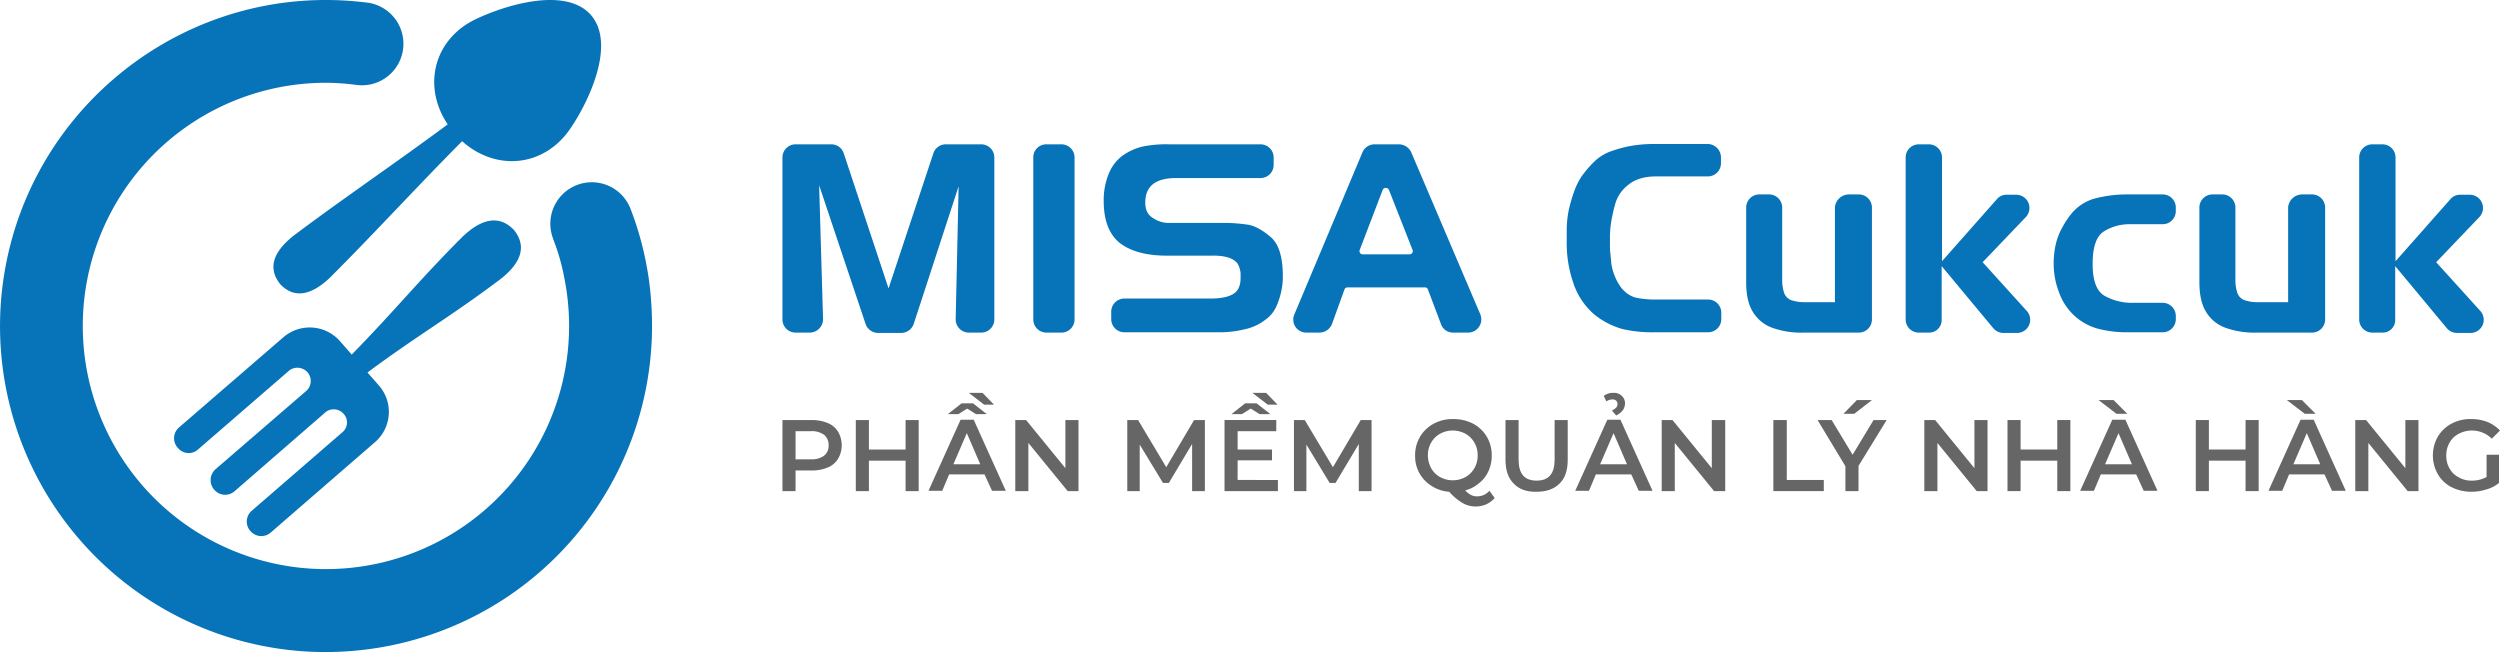 <svg xmlns="http://www.w3.org/2000/svg" width="920.178" height="240" viewBox="0 0 920.178 240">
  <g id="cukcuk_tagline" transform="translate(-0.138 -0.042)">
    <path id="Path_30420" d="M108.281,86.728c-7.606,6-9.707,12-5,17.906,5.1,5.4,11.409,4.2,18.414-2.5,16.412-16.405,32.124-33.611,48.536-50.116,12.409,11.1,30.023,9.6,39.73-4.5,6.5-9.4,17.113-31.01,7.706-41.914-9.407-10.8-32.324-3.4-42.632,1.6-15.412,7.5-19.415,24.808-10.108,38.613C146.21,59.719,126.8,72.824,108.281,86.728Zm129.7,10.3a116.733,116.733,0,0,0-5.8-20.207,15.267,15.267,0,0,0-28.521,10.9v.1a78.906,78.906,0,0,1,4.3,15.1A89.5,89.5,0,1,1,119.89,30.51a87.785,87.785,0,0,1,11.509.8A15.28,15.28,0,1,0,135.3,1h-.1C69.552-7.3,9.507,39.313,1.1,105.034A119.958,119.958,0,0,0,104.779,239.078a117.9,117.9,0,0,0,23.017.7A120.065,120.065,0,0,0,239.88,112.137a111.283,111.283,0,0,0-1.9-15.1Zm-48.637-12.3c-5.3-5.6-11.809-4.4-19.014,2.5-16.112,16.105-24.819,27.109-40.731,43.314l-4.3-4.9a14.837,14.837,0,0,0-20.816-1.5L66.05,157.351a5.262,5.262,0,0,0-.5,7.5l.1.1a5.119,5.119,0,0,0,7.305.6l.1-.1,33.625-29.109a4.948,4.948,0,0,1,6.6.7l.1.1a4.916,4.916,0,0,1-.3,6.6L79.46,172.756a5.352,5.352,0,0,0-.5,7.5l.1.1a5.237,5.237,0,0,0,7.406.5l33.625-29.21a4.819,4.819,0,0,1,6.5.7l.1.1a4.683,4.683,0,0,1-.3,6.5L92.77,188.061a5.231,5.231,0,0,0-.5,7.4l.1.1a5.237,5.237,0,0,0,7.406.5L138.2,162.753a14.707,14.707,0,0,0,1.5-20.707l-4.3-4.9c18.314-13.6,30.523-20.507,48.737-34.211C191.944,96.932,194.146,90.73,189.342,84.728Z" fill="#0773b8"/>
    <g id="Group_42676" data-name="Group 42676" transform="translate(0 -11)">
      <g id="Group_42674" data-name="Group 42674" transform="translate(288.138 64.042)">
        <path id="Path_33257" data-name="Path 33257" d="M298.7,134.3h-5.183a4.835,4.835,0,0,1-4.821-4.821V69.821A4.835,4.835,0,0,1,293.521,65h13.138a4.818,4.818,0,0,1,4.58,3.254l16.513,49.779,16.513-49.779A4.818,4.818,0,0,1,348.844,65h13.017a4.835,4.835,0,0,1,4.821,4.821v59.662a4.835,4.835,0,0,1-4.821,4.821h-4.58a4.862,4.862,0,0,1-4.821-4.942l1.085-48.935L337.032,131.05a4.928,4.928,0,0,1-4.58,3.375h-8.558a4.935,4.935,0,0,1-4.58-3.254L302.2,80.066l1.446,49.417A4.941,4.941,0,0,1,298.7,134.3Z" transform="translate(-288.7 -64.879)" fill="#0773b8"/>
        <path id="Path_33258" data-name="Path 33258" d="M370.121,65h5.544a4.835,4.835,0,0,1,4.821,4.821v59.662a4.835,4.835,0,0,1-4.821,4.821h-5.544a4.835,4.835,0,0,1-4.821-4.821V69.821A4.759,4.759,0,0,1,370.121,65Z" transform="translate(-272.974 -64.879)" fill="#0773b8"/>
        <path id="Path_33259" data-name="Path 33259" d="M411.026,65h33.507a4.835,4.835,0,0,1,4.821,4.821v2.772a4.835,4.835,0,0,1-4.821,4.821h-31.1c-7.593,0-11.33,3.013-11.33,9.04,0,2.531.844,4.46,2.652,5.544a10.326,10.326,0,0,0,6.629,1.928h19.044a60.229,60.229,0,0,1,9.883.723c2.652.6,5.3,2.17,8.2,4.7,2.772,2.531,4.219,7.232,4.219,14.1a23.672,23.672,0,0,1-.482,5.183,27.726,27.726,0,0,1-1.687,5.544,12.21,12.21,0,0,1-4.46,5.544,18.489,18.489,0,0,1-7.473,3.375,39.719,39.719,0,0,1-10.245,1.085H394.393a4.835,4.835,0,0,1-4.821-4.821v-2.772a4.835,4.835,0,0,1,4.821-4.821h31.579c3.616,0,6.388-.482,8.317-1.567s2.893-3.013,2.893-6.026v-1.808a8.473,8.473,0,0,0-1.205-3.616l-.723-.723a7.934,7.934,0,0,0-3.375-1.567,19.577,19.577,0,0,0-4.942-.482H409.942c-7.352,0-13.138-1.567-17.115-4.58-3.977-3.134-6.026-8.317-6.026-15.548a25.788,25.788,0,0,1,1.808-9.883,15.41,15.41,0,0,1,5.062-6.75,21.61,21.61,0,0,1,7.352-3.375A44.033,44.033,0,0,1,411.026,65Z" transform="translate(-268.56 -64.879)" fill="#0773b8"/>
        <path id="Path_33260" data-name="Path 33260" d="M454.346,134.3h-4.821a4.779,4.779,0,0,1-4.46-6.629l25.07-59.662A4.851,4.851,0,0,1,474.595,65h9.04a5.071,5.071,0,0,1,4.46,2.893l25.432,59.662a4.872,4.872,0,0,1-4.46,6.75h-5.544a4.671,4.671,0,0,1-4.46-3.134l-4.821-12.776a1.054,1.054,0,0,0-1.085-.723H464.591a1.158,1.158,0,0,0-1.085.844l-4.58,12.656A5,5,0,0,1,454.346,134.3Zm15.91-28.807h17.236a1.188,1.188,0,0,0,1.085-1.687L479.9,81.754a1.267,1.267,0,0,0-2.29,0l-8.437,22.057A1.188,1.188,0,0,0,470.256,105.5Z" transform="translate(-256.677 -64.879)" fill="#0773b8"/>
        <path id="Path_33261" data-name="Path 33261" d="M584.969,69.842v2.17a4.835,4.835,0,0,1-4.821,4.821H561.1c-4.219,0-7.593.964-10.125,3.013a13.379,13.379,0,0,0-4.821,6.75,60.748,60.748,0,0,0-1.567,6.87,36.6,36.6,0,0,0-.482,6.268v2.29a24.192,24.192,0,0,0,.121,2.893c.12,1.085.241,2.29.362,3.857a19.3,19.3,0,0,0,1.326,4.821,17.452,17.452,0,0,0,2.652,4.58c.12.121.241.362.482.482a9.6,9.6,0,0,0,4.942,2.893,37.655,37.655,0,0,0,7.232.6h19.044a4.835,4.835,0,0,1,4.821,4.821v2.411a4.835,4.835,0,0,1-4.821,4.821H560.5A48.142,48.142,0,0,1,548.69,133a29.168,29.168,0,0,1-9.522-4.7,1.664,1.664,0,0,0-.482-.362A26.068,26.068,0,0,1,530.611,116a44.591,44.591,0,0,1-2.411-15.187v-4.1a37.1,37.1,0,0,1,.723-7.352,55.173,55.173,0,0,1,1.928-6.75,26.381,26.381,0,0,1,2.652-5.544,39.106,39.106,0,0,1,4.58-5.424,17.13,17.13,0,0,1,7.232-4.339,42.275,42.275,0,0,1,7.955-1.928,51.87,51.87,0,0,1,7.473-.482h19.285A4.964,4.964,0,0,1,584.969,69.842Z" transform="translate(-239.531 -64.9)" fill="#0773b8"/>
        <path id="Path_33262" data-name="Path 33262" d="M620.726,80.3h3.736a4.835,4.835,0,0,1,4.821,4.821v41.221a4.835,4.835,0,0,1-4.821,4.821h-20.49a31.248,31.248,0,0,1-11.45-1.808,13.775,13.775,0,0,1-7.111-5.906c-1.687-2.772-2.411-6.388-2.411-10.968V85.121a4.835,4.835,0,0,1,4.821-4.821h3.616a4.835,4.835,0,0,1,4.821,4.821v26.4a15.015,15.015,0,0,0,.723,5.062,4.437,4.437,0,0,0,2.652,2.652,15.292,15.292,0,0,0,5.183.723h10.848V85A5.207,5.207,0,0,1,620.726,80.3Z" transform="translate(-228.281 -61.738)" fill="#0773b8"/>
        <path id="Path_33263" data-name="Path 33263" d="M640.258,134.3h-3.736a4.835,4.835,0,0,1-4.821-4.821V69.821A4.835,4.835,0,0,1,636.521,65h3.736a4.835,4.835,0,0,1,4.821,4.821v38.208l20.249-22.9a4.584,4.584,0,0,1,3.616-1.567h3.5a4.863,4.863,0,0,1,3.5,8.2l-15.91,16.633L676.3,126.35a4.843,4.843,0,0,1-3.616,8.075h-4.942A4.942,4.942,0,0,1,664,132.738l-19.044-22.9v19.887A4.6,4.6,0,0,1,640.258,134.3Z" transform="translate(-218.283 -64.879)" fill="#0773b8"/>
        <path id="Path_33264" data-name="Path 33264" d="M706.068,120.2h10.968a4.835,4.835,0,0,1,4.821,4.821v1.205a4.835,4.835,0,0,1-4.821,4.821H703.778a42.6,42.6,0,0,1-10.607-1.326,20.637,20.637,0,0,1-8.678-4.821,21.336,21.336,0,0,1-5.665-8.678,29.139,29.139,0,0,1-1.928-10.366,32.729,32.729,0,0,1,.723-6.991,23.74,23.74,0,0,1,2.652-6.75,29.442,29.442,0,0,1,3.977-5.665l.362-.362a17.552,17.552,0,0,1,6.75-4.1A46.552,46.552,0,0,1,703.778,80.3h13.258a4.835,4.835,0,0,1,4.821,4.821v1.326a4.835,4.835,0,0,1-4.821,4.821H704.742a17.484,17.484,0,0,0-9.16,2.531c-2.893,1.687-4.339,5.665-4.339,12.053,0,6.147,1.446,10.124,4.46,11.812A20.638,20.638,0,0,0,706.068,120.2Z" transform="translate(-209.004 -61.738)" fill="#0773b8"/>
        <path id="Path_33265" data-name="Path 33265" d="M759.126,80.3h3.736a4.835,4.835,0,0,1,4.821,4.821v41.221a4.835,4.835,0,0,1-4.821,4.821h-20.49a31.248,31.248,0,0,1-11.45-1.808,13.774,13.774,0,0,1-7.111-5.906c-1.687-2.772-2.411-6.388-2.411-10.968V85.121a4.835,4.835,0,0,1,4.821-4.821h3.616a4.835,4.835,0,0,1,4.821,4.821v26.4a15.017,15.017,0,0,0,.723,5.062,4.437,4.437,0,0,0,2.652,2.652,15.292,15.292,0,0,0,5.183.723h10.848V85A5.207,5.207,0,0,1,759.126,80.3Z" transform="translate(-199.868 -61.738)" fill="#0773b8"/>
        <path id="Path_33266" data-name="Path 33266" d="M778.758,134.3h-3.736a4.835,4.835,0,0,1-4.821-4.821V69.821A4.835,4.835,0,0,1,775.021,65h3.736a4.835,4.835,0,0,1,4.821,4.821v38.208l20.249-22.9a4.584,4.584,0,0,1,3.616-1.567h3.5a4.863,4.863,0,0,1,3.5,8.2l-15.91,16.633L814.8,126.35a4.843,4.843,0,0,1-3.616,8.075h-4.942a4.942,4.942,0,0,1-3.736-1.687l-19.044-22.9v19.887A4.6,4.6,0,0,1,778.758,134.3Z" transform="translate(-189.85 -64.879)" fill="#0773b8"/>
      </g>
      <g id="Group_42675" data-name="Group 42675" transform="translate(288.138 155.644)">
        <path id="Path_33267" data-name="Path 33267" d="M305.133,149.785a7.94,7.94,0,0,1,3.857,3.254,9.872,9.872,0,0,1,0,9.883,7.94,7.94,0,0,1-3.857,3.254,14.761,14.761,0,0,1-5.906,1.085h-5.906v7.593H288.5V148.7h10.727A15.176,15.176,0,0,1,305.133,149.785Zm-1.326,12.053a4.671,4.671,0,0,0,1.687-3.857,4.836,4.836,0,0,0-1.687-3.857,7.666,7.666,0,0,0-4.821-1.326h-5.665v10.366h5.665A7.912,7.912,0,0,0,303.807,161.838Z" transform="translate(-288.5 -138.696)" fill="#666"/>
        <path id="Path_33268" data-name="Path 33268" d="M334.042,148.7v26.155h-4.821V163.646h-13.5v11.209H310.9V148.7h4.821v10.848h13.5V148.7Z" transform="translate(-283.901 -138.696)" fill="#666"/>
        <path id="Path_33269" data-name="Path 33269" d="M353.711,170.412H340.693l-2.531,6.026H333.1l11.812-26.155h4.821l11.812,26.155h-5.062Zm-3.134-22.177-3.254-2.049-3.254,2.049h-3.857l5.062-3.977h4.219l5.062,3.977Zm1.567,18.441-4.942-11.45-4.942,11.45ZM347.925,140.4h5.062l4.219,4.339H353.59Z" transform="translate(-279.344 -140.4)" fill="#666"/>
        <path id="Path_33270" data-name="Path 33270" d="M382.862,148.7v26.155h-3.977l-14.464-17.718v17.718H359.6V148.7h3.977l14.464,17.718V148.7Z" transform="translate(-273.903 -138.696)" fill="#666"/>
        <path id="Path_33271" data-name="Path 33271" d="M417.665,174.855V157.5l-8.558,14.343h-2.17l-8.558-14.1v17.115H393.8V148.7h3.977l10.366,17.356L418.388,148.7h3.977v26.155Z" transform="translate(-266.882 -138.696)" fill="#666"/>
        <path id="Path_33272" data-name="Path 33272" d="M443.146,172.461v4.1H423.5V150.4h19.044v4.1H428.321v6.75h12.656v3.977H428.321v7.232Zm-6.75-24.226-3.254-2.049-3.254,2.049h-3.857l5.062-3.977h4.219l5.062,3.977Zm-2.652-7.834h5.062l4.219,4.339H439.41Z" transform="translate(-260.785 -140.4)" fill="#666"/>
        <path id="Path_33273" data-name="Path 33273" d="M468.565,174.855V157.5l-8.558,14.343h-2.17l-8.558-14.1v17.115H444.7V148.7h3.977l10.366,17.356L469.288,148.7h3.977v26.155Z" transform="translate(-256.433 -138.696)" fill="#666"/>
        <path id="Path_33274" data-name="Path 33274" d="M510.989,177.448a9.11,9.11,0,0,1-3.013,2.29,9.938,9.938,0,0,1-3.736.844,9.691,9.691,0,0,1-4.942-1.205,20.678,20.678,0,0,1-5.062-4.219,13.5,13.5,0,0,1-6.509-2.17,12.818,12.818,0,0,1-4.46-4.7,13.008,13.008,0,0,1-1.567-6.509,13.3,13.3,0,0,1,1.808-6.87,13,13,0,0,1,5.062-4.821A14.559,14.559,0,0,1,495.8,148.4a15.976,15.976,0,0,1,7.232,1.687,13,13,0,0,1,5.062,4.821,13.3,13.3,0,0,1,1.808,6.87,13.465,13.465,0,0,1-1.205,5.785,11.549,11.549,0,0,1-3.5,4.46,12.755,12.755,0,0,1-5.062,2.652,8.844,8.844,0,0,0,2.17,1.687,4.891,4.891,0,0,0,2.29.482,5.972,5.972,0,0,0,4.46-2.049Zm-23.383-10.968a8.438,8.438,0,0,0,3.254,3.254,9.769,9.769,0,0,0,9.4,0,8.438,8.438,0,0,0,3.254-3.254,9.114,9.114,0,0,0,1.205-4.7,8.82,8.82,0,0,0-1.205-4.7,8.438,8.438,0,0,0-3.254-3.254,9.769,9.769,0,0,0-9.4,0,8.438,8.438,0,0,0-3.254,3.254,9.114,9.114,0,0,0-1.205,4.7A10.074,10.074,0,0,0,487.606,166.479Z" transform="translate(-248.837 -138.758)" fill="#666"/>
        <path id="Path_33275" data-name="Path 33275" d="M512.313,172.083c-2.049-2.049-3.013-4.942-3.013-8.678V148.7h4.821v14.584c0,5.183,2.169,7.714,6.629,7.714s6.629-2.531,6.629-7.714V148.7H532.2v14.7c0,3.736-.964,6.75-3.013,8.678-2.049,2.049-4.821,3.013-8.437,3.013C517.134,175.217,514.242,174.132,512.313,172.083Z" transform="translate(-243.17 -138.696)" fill="#666"/>
        <path id="Path_33276" data-name="Path 33276" d="M551.211,170.412H538.193l-2.531,6.026H530.6l11.812-26.155h4.821l11.812,26.155h-5.062Zm-1.567-3.736-4.942-11.45-4.942,11.45ZM544.1,146.909a5.841,5.841,0,0,0,1.567-1.085,1.813,1.813,0,0,0,.482-1.326,1.547,1.547,0,0,0-.482-1.205,1.812,1.812,0,0,0-1.326-.482,4.26,4.26,0,0,0-2.29.723l-.964-2.049a7.364,7.364,0,0,1,1.687-.844,5.639,5.639,0,0,1,2.049-.241,3.91,3.91,0,0,1,2.893,1.085,3.652,3.652,0,0,1,1.205,2.652c0,2.049-1.085,3.5-3.254,4.58Z" transform="translate(-238.798 -140.4)" fill="#666"/>
        <path id="Path_33277" data-name="Path 33277" d="M580.383,148.7v26.155h-4.1l-14.464-17.718v17.718H557V148.7h3.977l14.464,17.718V148.7Z" transform="translate(-233.378 -138.696)" fill="#666"/>
        <path id="Path_33278" data-name="Path 33278" d="M591.221,148.7h4.821v22.057h13.62v4.1H591.1V148.7Z" transform="translate(-226.377 -138.696)" fill="#666"/>
        <path id="Path_33279" data-name="Path 33279" d="M619.666,166.826v9.281h-4.821v-9.16L604.6,149.952h5.183l7.714,12.776,7.714-12.776h4.821Zm-.6-24.226h5.544l-6.509,5.062h-3.977Z" transform="translate(-223.606 -139.948)" fill="#666"/>
        <path id="Path_33280" data-name="Path 33280" d="M660.462,148.7v26.155h-3.977l-14.464-17.718v17.718H637.2V148.7h3.977l14.464,17.718V148.7Z" transform="translate(-216.913 -138.696)" fill="#666"/>
        <path id="Path_33281" data-name="Path 33281" d="M685.742,148.7v26.155h-4.821V163.646h-13.5v11.209H662.6V148.7h4.821v10.848h13.5V148.7Z" transform="translate(-211.699 -138.696)" fill="#666"/>
        <path id="Path_33282" data-name="Path 33282" d="M705.411,169.96H692.393l-2.531,6.026H684.8l11.812-26.155h4.821l11.812,26.155h-5.062ZM691.55,142.6h5.544l5.062,5.062h-3.977Zm12.294,23.624-4.942-11.45-4.942,11.45Z" transform="translate(-207.141 -139.948)" fill="#666"/>
        <path id="Path_33283" data-name="Path 33283" d="M743.242,148.7v26.155h-4.821V163.646h-13.5v11.209H720.1V148.7h4.821v10.848h13.5V148.7Z" transform="translate(-199.894 -138.696)" fill="#666"/>
        <path id="Path_33284" data-name="Path 33284" d="M762.911,169.96H749.893l-2.531,6.026H742.3l11.812-26.155h4.821l11.812,26.155h-5.062ZM749.05,142.6h5.544l5.062,5.062h-3.977Zm12.294,23.624-4.942-11.45-4.942,11.45Z" transform="translate(-195.336 -139.948)" fill="#666"/>
        <path id="Path_33285" data-name="Path 33285" d="M792.062,148.7v26.155h-3.977l-14.464-17.718v17.718H768.8V148.7h3.977l14.464,17.718V148.7Z" transform="translate(-189.896 -138.696)" fill="#666"/>
        <path id="Path_33286" data-name="Path 33286" d="M812.267,161.538h4.58V171.9a12.437,12.437,0,0,1-4.7,2.411,17.192,17.192,0,0,1-5.544.844,15.976,15.976,0,0,1-7.232-1.687,12.2,12.2,0,0,1-5.062-4.821,13.957,13.957,0,0,1,0-13.74,13,13,0,0,1,5.062-4.821A14.559,14.559,0,0,1,806.6,148.4a16.243,16.243,0,0,1,6.026,1.085,13.482,13.482,0,0,1,4.58,3.134l-3.013,3.013a10.388,10.388,0,0,0-12.173-1.808,7.978,7.978,0,0,0-3.375,3.254,9.249,9.249,0,0,0-1.205,4.821,9.113,9.113,0,0,0,1.205,4.7,7.978,7.978,0,0,0,3.375,3.254,9.25,9.25,0,0,0,4.821,1.205,11.286,11.286,0,0,0,5.424-1.326Z" transform="translate(-185.03 -138.758)" fill="#666"/>
      </g>
    </g>
  </g>
</svg>
